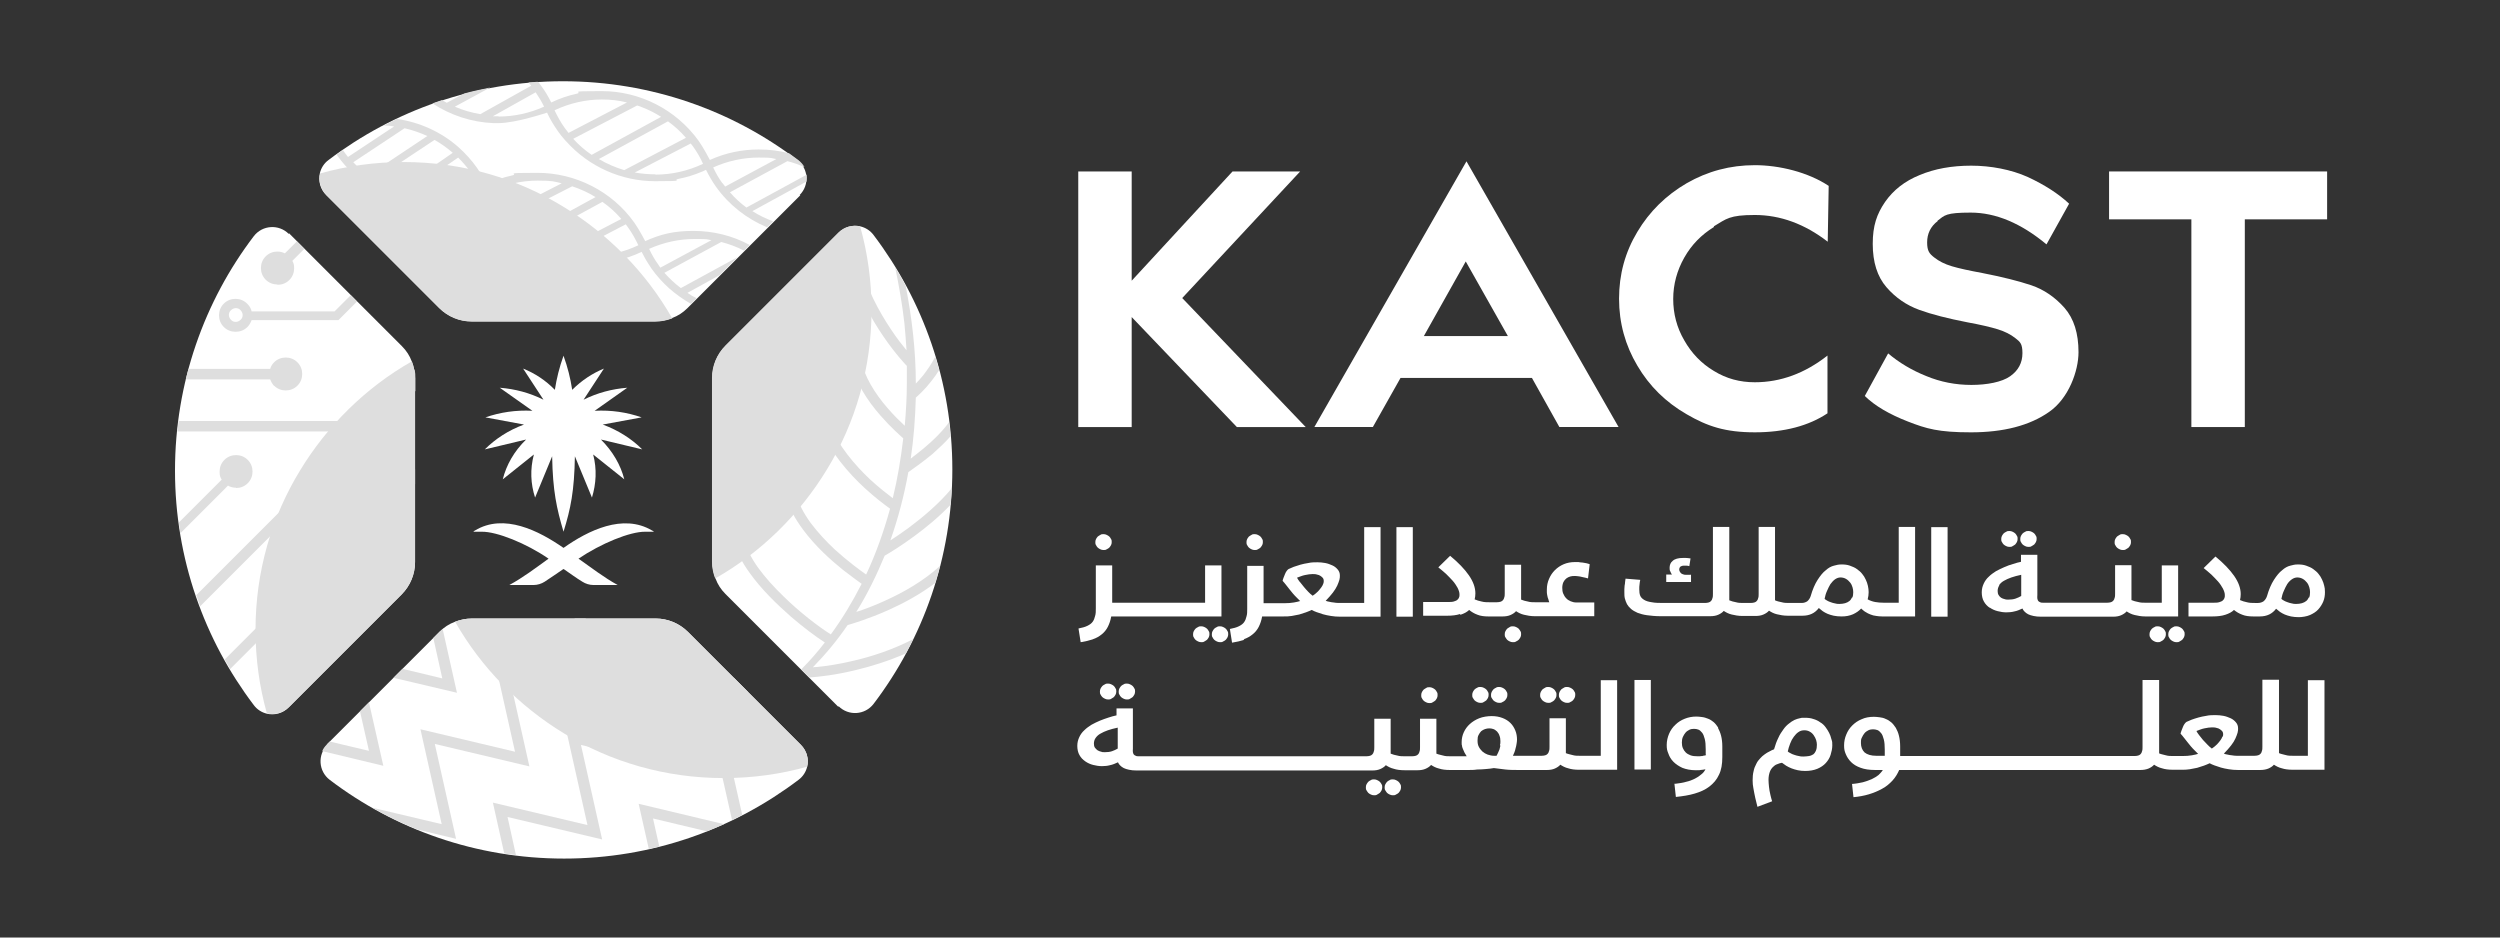 <svg width="400" height="150" viewBox="0 0 400 150" fill="none" xmlns="http://www.w3.org/2000/svg">
    <rect x="0" y="0" width="400" height="150" fill="#333333" stroke="none"/>
    <g clip-path="url(#clip0_4319_1299)">
        <path
            d="M181.07 44.914L197.205 27.432H208.026L189.157 47.687L208.911 68.327H197.898L181.07 50.729V68.327H172.521V27.432H181.07V44.914Z"
            fill="white" />
        <path
            d="M219.656 68.325H210.298L234.635 25.812L258.972 68.325H249.5L245.109 60.47H224.084L219.656 68.325ZM227.858 53.769H241.259L234.52 41.832L227.819 53.769H227.858Z"
            fill="white" />
        <path
            d="M274.222 36.325C272.219 37.557 270.64 39.174 269.485 41.215C268.33 43.256 267.714 45.49 267.714 47.839C267.714 50.188 268.291 52.421 269.485 54.462C270.64 56.503 272.219 58.159 274.222 59.352C276.224 60.585 278.38 61.162 280.768 61.162C284.888 61.162 288.777 59.738 292.397 56.888V66.13C289.393 68.132 285.504 69.172 280.768 69.172C276.031 69.172 273.182 68.21 269.87 66.284C266.52 64.359 263.901 61.779 261.976 58.505C260.051 55.271 259.049 51.69 259.049 47.8C259.049 43.911 260.012 40.368 261.976 37.095C263.901 33.86 266.558 31.242 269.87 29.316C273.22 27.391 276.84 26.428 280.768 26.428C284.696 26.428 289.278 27.545 292.59 29.74L292.436 38.674C288.739 35.824 284.85 34.399 280.768 34.399C276.686 34.399 276.224 35.016 274.222 36.209V36.325Z"
            fill="white" />
        <path
            d="M310.035 35.364C308.879 36.249 308.341 37.405 308.341 38.791C308.341 40.177 308.724 40.601 309.457 41.178C310.227 41.794 311.151 42.257 312.307 42.603C313.463 42.95 315.08 43.296 317.157 43.681C320.316 44.297 322.935 44.952 325.015 45.645C327.055 46.339 328.827 47.571 330.329 49.265C331.831 50.998 332.561 53.347 332.561 56.35C332.561 59.354 330.984 63.744 327.865 65.901C324.743 68.096 320.548 69.174 315.349 69.174C310.149 69.174 308.224 68.596 305.259 67.441C302.294 66.286 299.984 64.938 298.367 63.359L302.103 56.543C303.834 58.007 305.877 59.239 308.186 60.163C310.496 61.126 312.922 61.588 315.426 61.588C317.93 61.588 320.316 61.126 321.624 60.201C322.935 59.277 323.59 58.045 323.59 56.505C323.59 54.964 323.204 54.695 322.474 54.117C321.702 53.501 320.777 53.039 319.661 52.692C318.545 52.346 316.928 51.961 314.811 51.575C311.652 50.959 309.071 50.305 307.07 49.573C305.067 48.842 303.296 47.648 301.834 45.953C300.369 44.259 299.638 41.949 299.638 39.022C299.638 36.095 300.292 34.247 301.602 32.322C302.91 30.435 304.758 28.971 307.147 28.009C309.534 27.007 312.267 26.507 315.386 26.507C318.505 26.507 321.779 27.123 324.437 28.317C327.093 29.549 329.327 30.974 331.059 32.591L327.439 39.099C323.358 35.71 319.315 34.016 315.311 34.016C311.305 34.016 311.151 34.44 309.995 35.325L310.035 35.364Z"
            fill="white" />
        <path d="M359.17 68.327H350.62V35.095H337.451V27.432H372.339V35.095H359.17V68.327Z"
            fill="white" />
        <path
            d="M174.831 102.289C175.409 102.096 175.871 101.827 176.295 101.48C176.68 101.172 177.026 100.749 177.257 100.286C177.489 99.824 177.681 99.285 177.797 98.63H195.433V90.467H192.815V96.436H177.951V90.467H175.332V97.321C175.332 97.784 175.332 98.207 175.217 98.553C175.14 98.9 175.024 99.208 174.831 99.478C174.639 99.747 174.369 99.94 173.984 100.132C173.599 100.325 173.137 100.44 172.56 100.556L172.906 102.751C173.638 102.635 174.292 102.481 174.87 102.289H174.831Z"
            fill="white" />
        <path
            d="M175.641 87.619C175.756 87.735 175.91 87.812 176.064 87.889C176.218 87.966 176.372 88.004 176.565 88.004C176.757 88.004 176.911 88.004 177.065 87.889C177.219 87.812 177.373 87.735 177.489 87.619C177.604 87.504 177.681 87.35 177.758 87.234C177.835 87.119 177.874 86.926 177.874 86.734C177.874 86.541 177.874 86.387 177.758 86.233C177.681 86.079 177.604 85.964 177.489 85.848C177.373 85.732 177.219 85.656 177.065 85.579C176.911 85.501 176.757 85.463 176.565 85.463C176.372 85.463 176.218 85.463 176.064 85.579C175.91 85.694 175.756 85.732 175.641 85.848C175.525 85.964 175.448 86.118 175.371 86.233C175.294 86.387 175.255 86.541 175.255 86.734C175.255 86.926 175.255 87.08 175.371 87.234C175.448 87.388 175.525 87.504 175.641 87.619Z"
            fill="white" />
        <path
            d="M192.701 100.324C192.546 100.247 192.392 100.209 192.2 100.209C192.007 100.209 191.853 100.209 191.699 100.324C191.545 100.401 191.391 100.479 191.276 100.594C191.16 100.709 191.083 100.863 191.006 100.979C190.929 101.133 190.891 101.287 190.891 101.48C190.891 101.672 190.891 101.826 191.006 101.98C191.083 102.134 191.16 102.25 191.276 102.365C191.391 102.481 191.545 102.558 191.699 102.635C191.853 102.712 192.007 102.75 192.2 102.75C192.392 102.75 192.546 102.75 192.701 102.635C192.855 102.519 193.008 102.481 193.124 102.365C193.24 102.25 193.317 102.096 193.394 101.98C193.471 101.826 193.509 101.672 193.509 101.48C193.509 101.287 193.509 101.133 193.394 100.979C193.317 100.825 193.24 100.709 193.124 100.594C193.008 100.479 192.855 100.401 192.701 100.324Z"
            fill="white" />
        <path
            d="M194.703 100.324C194.549 100.401 194.395 100.479 194.279 100.594C194.164 100.709 194.087 100.863 194.01 100.979C193.933 101.133 193.894 101.287 193.894 101.48C193.894 101.672 193.894 101.826 194.01 101.98C194.087 102.134 194.164 102.25 194.279 102.365C194.395 102.481 194.549 102.558 194.703 102.635C194.857 102.712 195.011 102.75 195.203 102.75C195.396 102.75 195.55 102.75 195.704 102.635C195.858 102.558 196.012 102.481 196.128 102.365C196.243 102.25 196.32 102.096 196.397 101.98C196.474 101.826 196.513 101.672 196.513 101.48C196.513 101.287 196.513 101.133 196.397 100.979C196.32 100.825 196.243 100.709 196.128 100.594C196.012 100.479 195.858 100.401 195.704 100.324C195.55 100.247 195.396 100.209 195.203 100.209C195.011 100.209 194.857 100.209 194.703 100.324Z"
            fill="white" />
        <path
            d="M198.977 102.288C199.554 102.095 200.016 101.826 200.44 101.479C200.825 101.171 201.172 100.748 201.403 100.286C201.634 99.823 201.826 99.284 201.942 98.63H205.369C205.831 98.63 206.255 98.63 206.678 98.553C207.102 98.476 207.487 98.399 207.872 98.322C208.257 98.206 208.604 98.091 208.95 97.975C209.297 97.859 209.605 97.706 209.874 97.59C210.067 97.706 210.337 97.821 210.645 97.937C210.953 98.052 211.299 98.168 211.684 98.283C212.07 98.399 212.493 98.476 212.955 98.553C213.417 98.63 213.879 98.668 214.38 98.668H220.888V84.343H218.269V96.473H214.919C214.65 96.473 214.419 96.473 214.149 96.473C213.879 96.473 213.61 96.435 213.379 96.396C213.148 96.396 212.917 96.319 212.686 96.281C212.454 96.242 212.3 96.204 212.108 96.127C212.57 95.665 212.955 95.203 213.263 94.817C213.571 94.394 213.802 94.047 213.956 93.701C214.11 93.354 214.226 93.046 214.303 92.776C214.38 92.507 214.38 92.276 214.38 92.083C214.38 91.698 214.264 91.39 214.033 91.121C213.802 90.851 213.533 90.62 213.186 90.466C212.84 90.312 212.455 90.158 212.031 90.081C211.607 90.004 211.184 89.965 210.799 89.965C210.414 89.965 209.797 89.965 209.335 90.081C208.873 90.158 208.45 90.235 208.065 90.35C207.68 90.466 207.333 90.582 206.986 90.697C206.678 90.813 206.409 90.967 206.178 91.044C206.062 91.121 205.985 91.198 205.87 91.352C205.754 91.506 205.677 91.66 205.6 91.852C205.523 92.045 205.446 92.237 205.369 92.43C205.292 92.623 205.254 92.776 205.215 92.93C205.254 93.007 205.369 93.085 205.485 93.239C205.6 93.393 205.754 93.585 205.947 93.816C206.062 93.97 206.216 94.163 206.37 94.355C206.524 94.548 206.717 94.779 206.871 94.972C207.064 95.203 207.256 95.395 207.448 95.588C207.641 95.78 207.834 95.973 208.026 96.165C207.795 96.242 207.448 96.319 207.025 96.396C206.601 96.473 206.101 96.512 205.562 96.512H202.173V90.543H199.554V97.398C199.554 97.859 199.554 98.283 199.439 98.63C199.362 98.976 199.246 99.284 199.054 99.554C198.861 99.824 198.592 100.016 198.207 100.209C197.822 100.401 197.359 100.517 196.782 100.632L197.128 102.827C197.86 102.712 198.515 102.558 199.092 102.365L198.977 102.288ZM207.949 93.085C207.757 92.815 207.603 92.623 207.525 92.43C207.718 92.353 207.911 92.276 208.142 92.199C208.373 92.122 208.565 92.045 208.796 92.007C209.027 91.968 209.22 91.93 209.451 91.891C209.644 91.891 209.836 91.852 209.99 91.852C210.26 91.852 210.491 91.852 210.722 91.93C210.953 91.968 211.145 92.045 211.299 92.16C211.453 92.276 211.569 92.353 211.684 92.507C211.761 92.623 211.8 92.776 211.8 92.93C211.8 93.085 211.8 93.2 211.723 93.393C211.646 93.585 211.569 93.778 211.415 93.97C211.261 94.163 211.107 94.394 210.876 94.625C210.645 94.856 210.375 95.087 210.029 95.318C209.797 95.164 209.567 94.933 209.335 94.702C209.104 94.433 208.835 94.201 208.642 93.932C208.411 93.662 208.219 93.393 208.026 93.162L207.949 93.085Z"
            fill="white" />
        <path
            d="M199.824 87.619C199.94 87.735 200.094 87.812 200.248 87.889C200.402 87.966 200.556 88.004 200.749 88.004C200.941 88.004 201.095 88.004 201.249 87.889C201.403 87.812 201.557 87.735 201.673 87.619C201.788 87.504 201.865 87.35 201.942 87.234C202.019 87.119 202.058 86.926 202.058 86.734C202.058 86.541 202.058 86.387 201.942 86.233C201.865 86.079 201.788 85.964 201.673 85.848C201.557 85.732 201.403 85.656 201.249 85.579C201.095 85.501 200.941 85.463 200.749 85.463C200.556 85.463 200.402 85.463 200.248 85.579C200.094 85.694 199.94 85.732 199.824 85.848C199.709 85.964 199.632 86.118 199.555 86.233C199.478 86.387 199.439 86.541 199.439 86.734C199.439 86.926 199.439 87.08 199.555 87.234C199.632 87.388 199.709 87.504 199.824 87.619Z"
            fill="white" />
        <path d="M226.048 84.343H223.429V98.668H226.048V84.343Z" fill="white" />
        <path
            d="M233.673 98.362C234.25 98.17 234.713 97.939 235.059 97.592C235.444 97.9 235.868 98.17 236.407 98.362C236.869 98.555 237.485 98.632 238.14 98.632C238.217 98.632 238.255 98.632 238.332 98.632H240.412C240.912 98.632 241.336 98.555 241.682 98.401C242.029 98.247 242.337 98.054 242.568 97.785C242.915 98.016 243.338 98.247 243.839 98.362C244.34 98.478 244.879 98.593 245.572 98.593H255.083V96.398H252.234C251.887 96.398 251.579 96.321 251.31 96.206C251.04 96.09 250.77 95.936 250.578 95.705C250.385 95.513 250.231 95.243 250.116 94.974C250 94.704 249.962 94.396 249.962 94.049C249.962 93.703 250.039 93.356 250.154 93.125C250.27 92.894 250.424 92.701 250.616 92.548C250.809 92.394 251.002 92.317 251.233 92.24C251.464 92.162 251.695 92.162 251.887 92.162C252.08 92.162 252.272 92.162 252.503 92.201C252.696 92.201 252.927 92.278 253.119 92.317C253.312 92.355 253.505 92.394 253.659 92.432C253.813 92.471 253.967 92.509 254.082 92.548L254.352 90.275C254.236 90.237 254.044 90.16 253.851 90.122C253.659 90.083 253.427 90.045 253.196 90.006C252.966 90.006 252.734 89.968 252.542 89.929C252.311 89.929 252.157 89.929 252.003 89.929C251.348 89.929 250.732 90.045 250.193 90.275C249.654 90.507 249.192 90.815 248.768 91.238C248.383 91.623 248.075 92.085 247.844 92.625C247.613 93.164 247.497 93.703 247.497 94.319C247.497 94.935 247.497 94.627 247.497 94.781C247.497 94.935 247.536 95.128 247.574 95.32C247.613 95.513 247.651 95.705 247.728 95.859C247.767 96.052 247.844 96.206 247.882 96.36H245.649C245.225 96.36 244.84 96.36 244.455 96.244C244.07 96.167 243.724 96.09 243.377 95.936C243.377 95.821 243.377 95.705 243.377 95.59C243.377 95.474 243.377 95.359 243.377 95.243V90.353H240.758V94.897C240.758 95.166 240.758 95.397 240.681 95.59C240.643 95.782 240.566 95.936 240.45 96.052C240.335 96.167 240.219 96.244 240.065 96.283C239.911 96.321 239.719 96.36 239.488 96.36H238.332C237.909 96.36 237.485 96.36 237.062 96.244C236.676 96.167 236.292 96.052 235.945 95.898C236.022 95.59 236.06 95.282 236.06 94.935C236.06 94.011 235.714 93.048 235.021 92.047C234.327 91.046 233.326 90.006 232.017 88.928L230.13 90.776C230.554 91.084 230.939 91.469 231.363 91.816C231.747 92.201 232.133 92.586 232.441 92.933C232.749 93.279 233.018 93.703 233.211 94.049C233.403 94.434 233.519 94.781 233.519 95.089C233.519 95.397 233.519 95.436 233.442 95.59C233.403 95.744 233.288 95.859 233.172 95.975C233.057 96.09 232.826 96.167 232.595 96.244C232.325 96.321 232.017 96.321 231.593 96.321H227.704V98.516H231.517C232.325 98.516 233.018 98.439 233.596 98.247L233.673 98.362Z"
            fill="white" />
        <path
            d="M242.068 102.75C242.26 102.75 242.414 102.75 242.568 102.635C242.722 102.558 242.876 102.481 242.992 102.365C243.107 102.25 243.184 102.096 243.261 101.98C243.338 101.865 243.377 101.672 243.377 101.48C243.377 101.287 243.377 101.133 243.261 100.979C243.146 100.825 243.107 100.709 242.992 100.594C242.876 100.479 242.722 100.401 242.568 100.324C242.414 100.247 242.26 100.209 242.068 100.209C241.875 100.209 241.721 100.209 241.567 100.324C241.413 100.44 241.259 100.479 241.143 100.594C241.028 100.709 240.951 100.863 240.874 100.979C240.797 101.095 240.758 101.287 240.758 101.48C240.758 101.672 240.758 101.826 240.874 101.98C240.989 102.134 241.028 102.25 241.143 102.365C241.259 102.481 241.413 102.558 241.567 102.635C241.721 102.712 241.875 102.75 242.068 102.75Z"
            fill="white" />
        <path
            d="M270.486 91.968H269.793C269.6 91.968 269.446 91.968 269.292 91.891C269.138 91.852 269.023 91.775 268.946 91.698C268.869 91.621 268.792 91.506 268.753 91.429C268.715 91.352 268.676 91.236 268.676 91.121C268.676 90.928 268.753 90.774 268.869 90.659C268.984 90.582 269.177 90.505 269.408 90.505C269.639 90.505 269.677 90.505 269.831 90.505C269.985 90.505 270.14 90.543 270.294 90.582L270.486 89.349C270.178 89.311 269.947 89.272 269.754 89.272C269.562 89.272 269.408 89.272 269.254 89.272C268.869 89.272 268.561 89.311 268.291 89.388C268.021 89.465 267.791 89.581 267.636 89.735C267.444 89.889 267.328 90.043 267.251 90.235C267.174 90.428 267.136 90.62 267.136 90.851C267.136 91.082 267.136 91.236 267.251 91.429C267.328 91.621 267.405 91.814 267.521 91.93H266.597V93.123H270.563V91.93L270.486 91.968Z"
            fill="white" />
        <path
            d="M297.904 97.475C298.097 97.629 298.289 97.822 298.52 97.938C298.751 98.091 298.983 98.207 299.29 98.322C299.56 98.438 299.868 98.515 300.215 98.554C300.484 98.592 300.792 98.631 301.139 98.631H306.415V84.306H303.796V96.436H301.409C300.908 96.436 300.446 96.397 300.022 96.32C299.599 96.243 299.175 96.089 298.828 95.897C298.867 95.704 298.906 95.511 298.944 95.319C298.944 95.126 298.983 94.934 298.983 94.741C298.983 94.433 298.944 94.087 298.867 93.74C298.79 93.393 298.674 93.047 298.52 92.739C298.366 92.392 298.174 92.084 297.943 91.815C297.712 91.507 297.404 91.275 297.096 91.045C296.787 90.813 296.403 90.659 295.979 90.505C295.555 90.351 295.132 90.313 294.631 90.313C294.131 90.313 293.899 90.39 293.437 90.505C292.975 90.621 292.552 90.852 292.128 91.237C291.666 91.584 291.242 92.123 290.819 92.777C290.395 93.432 290.01 94.318 289.702 95.396C289.587 95.742 289.394 96.012 289.163 96.205C288.932 96.359 288.624 96.474 288.277 96.474H286.275C285.851 96.474 285.466 96.474 285.081 96.359C284.696 96.281 284.349 96.205 284.003 96.051C284.003 95.935 284.003 95.819 284.003 95.704C284.003 95.588 284.003 95.473 284.003 95.358V84.306H281.384V95.011C281.384 95.28 281.384 95.511 281.307 95.704C281.269 95.897 281.192 96.051 281.076 96.166C280.961 96.281 280.845 96.359 280.691 96.397C280.537 96.436 280.345 96.474 280.114 96.474H278.958C278.535 96.474 278.15 96.474 277.765 96.359C277.38 96.281 277.033 96.205 276.686 96.051C276.686 95.935 276.686 95.819 276.686 95.704C276.686 95.588 276.686 95.473 276.686 95.358V84.306H274.068V95.011C274.068 95.28 274.068 95.511 273.991 95.704C273.952 95.897 273.875 96.051 273.76 96.166C273.644 96.281 273.529 96.359 273.375 96.397C273.221 96.436 273.028 96.474 272.797 96.474H266.366C265.519 96.474 264.826 96.474 264.287 96.359C263.748 96.281 263.363 96.166 263.054 95.974C262.747 95.781 262.554 95.588 262.438 95.319C262.323 95.049 262.284 94.703 262.284 94.318C262.284 93.933 262.284 93.817 262.323 93.548C262.323 93.278 262.4 93.047 262.438 92.777L260.089 92.585C260.089 92.739 260.012 92.931 260.012 93.124C260.012 93.316 259.974 93.509 259.935 93.702C259.935 93.894 259.897 94.087 259.897 94.279C259.897 94.472 259.897 94.626 259.897 94.741C259.897 95.088 259.897 95.434 259.974 95.742C260.051 96.051 260.166 96.359 260.321 96.667C260.474 96.936 260.705 97.206 260.975 97.437C261.245 97.668 261.591 97.861 262.015 98.053C262.438 98.207 262.939 98.361 263.555 98.438C264.133 98.515 264.864 98.592 265.635 98.592H273.644C274.145 98.592 274.568 98.515 274.915 98.361C275.262 98.207 275.57 98.014 275.801 97.745C276.147 97.976 276.571 98.207 277.071 98.322C277.572 98.438 278.111 98.554 278.804 98.554H280.884C281.384 98.554 281.808 98.477 282.154 98.322C282.501 98.168 282.809 97.976 283.04 97.706C283.387 97.938 283.81 98.168 284.311 98.284C284.812 98.4 285.351 98.515 286.044 98.515H288.393C289.548 98.515 290.395 98.091 291.011 97.283C291.204 97.437 291.396 97.591 291.628 97.783C291.858 97.938 292.128 98.091 292.398 98.207C292.667 98.322 293.052 98.438 293.399 98.515C293.784 98.592 294.208 98.631 294.67 98.631C295.363 98.631 295.94 98.515 296.48 98.284C296.98 98.053 297.442 97.745 297.789 97.36L297.904 97.475ZM296.325 95.588C296.21 95.819 296.094 96.012 295.902 96.166C295.709 96.32 295.478 96.436 295.209 96.513C294.939 96.59 294.631 96.628 294.323 96.628C294.015 96.628 293.861 96.628 293.63 96.551C293.399 96.513 293.129 96.436 292.937 96.359C292.706 96.281 292.513 96.205 292.321 96.089C292.128 95.974 292.013 95.896 291.935 95.819C292.013 95.396 292.128 94.972 292.321 94.549C292.513 94.125 292.667 93.778 292.86 93.471C293.091 93.162 293.322 92.893 293.591 92.7C293.861 92.508 294.169 92.392 294.477 92.392C294.785 92.392 295.093 92.469 295.363 92.623C295.632 92.777 295.825 92.97 296.017 93.201C296.21 93.432 296.325 93.702 296.403 93.971C296.48 94.241 296.518 94.472 296.518 94.741C296.518 95.088 296.48 95.396 296.364 95.627L296.325 95.588Z"
            fill="white" />
        <path d="M311.614 84.343H308.996V98.668H311.614V84.343Z" fill="white" />
        <path
            d="M318.35 97.207C318.736 97.476 319.16 97.669 319.623 97.784C320.084 97.9 320.547 97.977 321.008 97.977C321.469 97.977 321.893 97.938 322.319 97.823C322.742 97.746 323.166 97.553 323.589 97.361C323.667 97.553 323.781 97.707 323.936 97.861C324.09 98.015 324.282 98.17 324.514 98.285C324.743 98.4 325.014 98.478 325.361 98.555C325.707 98.632 326.091 98.67 326.554 98.67H338.106C338.607 98.67 339.03 98.593 339.377 98.439C339.723 98.285 340.032 98.092 340.264 97.823C340.61 98.054 341.033 98.285 341.534 98.4C342.035 98.516 342.573 98.632 343.266 98.632H348.502V90.468H345.884V96.437H343.305C342.882 96.437 342.496 96.437 342.11 96.321C341.726 96.244 341.38 96.167 341.033 96.013C341.033 95.897 341.033 95.782 341.033 95.666C341.033 95.551 341.033 95.435 341.033 95.32V90.429H338.415V94.973C338.415 95.243 338.415 95.474 338.338 95.666C338.298 95.859 338.221 96.013 338.106 96.129C337.991 96.244 337.874 96.321 337.72 96.36C337.568 96.398 337.374 96.437 337.142 96.437H326.938C326.746 96.437 326.554 96.437 326.437 96.36C326.322 96.321 326.208 96.244 326.13 96.167C326.053 96.09 326.013 95.936 325.976 95.782C325.936 95.628 325.976 95.435 325.976 95.204V88.773H323.358V89.89C322.971 89.967 322.548 90.083 322.087 90.237C321.624 90.352 321.163 90.545 320.699 90.737C320.239 90.93 319.775 91.161 319.352 91.392C318.928 91.662 318.544 91.931 318.198 92.278C317.852 92.586 317.58 92.971 317.389 93.394C317.197 93.818 317.08 94.242 317.08 94.781C317.08 95.32 317.197 95.859 317.426 96.244C317.658 96.668 317.966 96.976 318.35 97.245V97.207ZM319.852 93.626C320.047 93.356 320.276 93.125 320.622 92.932C320.971 92.74 321.355 92.547 321.818 92.393C322.279 92.239 322.817 92.085 323.395 91.97V95.358C323.126 95.512 322.817 95.666 322.471 95.782C322.124 95.897 321.741 95.936 321.355 95.936C320.971 95.936 320.931 95.936 320.739 95.859C320.547 95.821 320.353 95.744 320.161 95.628C320.007 95.512 319.852 95.358 319.775 95.204C319.661 95.012 319.623 94.819 319.623 94.55C319.623 94.28 319.698 93.934 319.892 93.664L319.852 93.626Z"
            fill="white" />
        <path
            d="M320.585 87.118C320.699 87.233 320.854 87.31 321.008 87.387C321.163 87.464 321.317 87.503 321.509 87.503C321.701 87.503 321.855 87.503 322.01 87.387C322.164 87.272 322.316 87.233 322.433 87.118C322.548 87.002 322.625 86.848 322.702 86.733C322.78 86.579 322.817 86.425 322.817 86.232C322.817 86.04 322.817 85.885 322.702 85.731C322.625 85.578 322.548 85.462 322.433 85.346C322.316 85.231 322.164 85.154 322.01 85.077C321.855 85 321.701 84.961 321.509 84.961C321.317 84.961 321.163 84.961 321.008 85.077C320.854 85.154 320.699 85.231 320.585 85.346C320.47 85.462 320.393 85.616 320.316 85.731C320.239 85.885 320.199 86.04 320.199 86.232C320.199 86.425 320.199 86.579 320.316 86.733C320.393 86.887 320.47 87.002 320.585 87.118Z"
            fill="white" />
        <path
            d="M323.627 87.118C323.741 87.233 323.896 87.31 324.05 87.387C324.205 87.464 324.359 87.503 324.551 87.503C324.743 87.503 324.897 87.503 325.052 87.387C325.206 87.272 325.361 87.233 325.475 87.118C325.59 87.002 325.667 86.848 325.744 86.733C325.822 86.579 325.862 86.425 325.862 86.232C325.862 86.04 325.862 85.885 325.744 85.731C325.667 85.578 325.59 85.462 325.475 85.346C325.361 85.231 325.206 85.154 325.052 85.077C324.897 85 324.743 84.961 324.551 84.961C324.359 84.961 324.205 84.961 324.05 85.077C323.896 85.154 323.741 85.231 323.627 85.346C323.512 85.462 323.435 85.616 323.358 85.731C323.281 85.885 323.243 86.04 323.243 86.232C323.243 86.425 323.243 86.579 323.358 86.733C323.435 86.887 323.512 87.002 323.627 87.118Z"
            fill="white" />
        <path
            d="M338.722 87.619C338.839 87.735 338.993 87.812 339.145 87.889C339.3 87.966 339.454 88.004 339.646 88.004C339.84 88.004 339.992 88.004 340.147 87.889C340.301 87.774 340.455 87.735 340.57 87.619C340.687 87.504 340.764 87.35 340.842 87.234C340.916 87.08 340.956 86.926 340.956 86.734C340.956 86.541 340.956 86.387 340.842 86.233C340.764 86.079 340.687 85.964 340.57 85.848C340.455 85.732 340.301 85.656 340.147 85.579C339.992 85.501 339.84 85.463 339.646 85.463C339.454 85.463 339.3 85.463 339.145 85.579C338.993 85.694 338.839 85.732 338.722 85.848C338.607 85.964 338.53 86.118 338.452 86.233C338.375 86.387 338.338 86.541 338.338 86.734C338.338 86.926 338.338 87.08 338.452 87.234C338.53 87.388 338.607 87.504 338.722 87.619Z"
            fill="white" />
        <path
            d="M347.732 100.324C347.578 100.401 347.426 100.479 347.309 100.594C347.194 100.709 347.117 100.863 347.04 100.979C346.963 101.133 346.925 101.287 346.925 101.48C346.925 101.672 346.925 101.826 347.04 101.98C347.117 102.134 347.194 102.25 347.309 102.365C347.426 102.481 347.578 102.558 347.732 102.635C347.887 102.712 348.041 102.75 348.233 102.75C348.425 102.75 348.58 102.75 348.734 102.635C348.888 102.519 349.043 102.481 349.157 102.365C349.272 102.25 349.349 102.096 349.427 101.98C349.504 101.826 349.544 101.672 349.544 101.48C349.544 101.287 349.544 101.133 349.427 100.979C349.349 100.825 349.272 100.709 349.157 100.594C349.043 100.479 348.888 100.401 348.734 100.324C348.58 100.247 348.425 100.209 348.233 100.209C348.041 100.209 347.887 100.209 347.732 100.324Z"
            fill="white" />
        <path
            d="M345.732 100.324C345.578 100.247 345.423 100.209 345.231 100.209C345.037 100.209 344.883 100.209 344.731 100.324C344.576 100.401 344.422 100.479 344.307 100.594C344.19 100.709 344.113 100.863 344.035 100.979C343.961 101.133 343.921 101.287 343.921 101.48C343.921 101.672 343.921 101.826 344.035 101.98C344.113 102.134 344.19 102.25 344.307 102.365C344.422 102.481 344.576 102.558 344.731 102.635C344.883 102.712 345.037 102.75 345.231 102.75C345.423 102.75 345.578 102.75 345.732 102.635C345.884 102.558 346.038 102.481 346.156 102.365C346.27 102.25 346.347 102.096 346.425 101.98C346.502 101.826 346.539 101.672 346.539 101.48C346.539 101.287 346.539 101.133 346.425 100.979C346.347 100.825 346.27 100.709 346.156 100.594C346.038 100.479 345.884 100.401 345.732 100.324Z"
            fill="white" />
        <path
            d="M371.878 93.741C371.801 93.394 371.683 93.048 371.531 92.74C371.377 92.393 371.185 92.085 370.953 91.816C370.722 91.508 370.413 91.276 370.106 91.046C369.798 90.814 369.411 90.66 368.988 90.506C368.564 90.352 368.141 90.314 367.64 90.314C367.142 90.314 366.91 90.391 366.447 90.506C365.986 90.622 365.562 90.853 365.139 91.238C364.675 91.585 364.252 92.124 363.828 92.778C363.405 93.433 363.021 94.319 362.712 95.397C362.598 95.743 362.403 96.013 362.174 96.205C361.942 96.36 361.634 96.475 361.287 96.475H360.787C360.363 96.475 359.94 96.475 359.516 96.36C359.13 96.283 358.746 96.167 358.4 96.013C358.477 95.705 358.514 95.397 358.514 95.05C358.514 94.126 358.168 93.163 357.476 92.162C356.783 91.161 355.782 90.121 354.471 89.043L352.585 90.891C353.009 91.199 353.392 91.585 353.816 91.931C354.202 92.316 354.588 92.701 354.895 93.048C355.204 93.394 355.473 93.818 355.664 94.165C355.859 94.55 355.973 94.896 355.973 95.204C355.973 95.512 355.973 95.551 355.896 95.705C355.859 95.859 355.742 95.975 355.627 96.09C355.51 96.205 355.281 96.283 355.049 96.36C354.78 96.437 354.471 96.437 354.048 96.437H350.159V98.631H353.97C354.78 98.631 355.473 98.555 356.051 98.362C356.629 98.17 357.089 97.938 357.436 97.592C357.822 97.9 358.245 98.17 358.784 98.362C359.247 98.555 359.862 98.631 360.517 98.631C360.595 98.631 360.632 98.631 360.709 98.631H361.556C362.712 98.631 363.559 98.208 364.175 97.399C364.369 97.553 364.561 97.707 364.793 97.9C365.022 98.054 365.293 98.208 365.562 98.323C365.831 98.439 366.218 98.555 366.564 98.631C366.947 98.709 367.371 98.747 367.834 98.747C368.295 98.747 369.105 98.631 369.606 98.4C370.106 98.17 370.567 97.9 370.914 97.515C371.26 97.13 371.531 96.706 371.723 96.244C371.915 95.782 371.992 95.281 371.992 94.742C371.992 94.203 371.955 94.088 371.878 93.741ZM369.411 95.589C369.297 95.82 369.182 96.013 368.988 96.167C368.796 96.321 368.564 96.437 368.295 96.514C368.026 96.591 367.717 96.629 367.411 96.629C367.102 96.629 366.947 96.629 366.716 96.552C366.487 96.514 366.218 96.437 366.023 96.36C365.794 96.283 365.6 96.205 365.408 96.09C365.216 95.975 365.099 95.897 365.022 95.82C365.099 95.397 365.216 94.973 365.408 94.55C365.6 94.126 365.754 93.779 365.946 93.472C366.14 93.163 366.409 92.894 366.678 92.701C366.947 92.509 367.256 92.393 367.565 92.393C367.872 92.393 368.181 92.47 368.45 92.624C368.719 92.778 368.913 92.971 369.105 93.202C369.297 93.433 369.411 93.702 369.489 93.972C369.566 94.242 369.606 94.473 369.606 94.742C369.606 95.089 369.566 95.397 369.451 95.628L369.411 95.589Z"
            fill="white" />
        <path
            d="M177.797 109.49C177.643 109.413 177.489 109.375 177.296 109.375C177.104 109.375 176.95 109.375 176.796 109.49C176.642 109.567 176.488 109.644 176.372 109.759C176.257 109.875 176.18 110.029 176.103 110.145C176.026 110.299 175.987 110.453 175.987 110.645C175.987 110.838 175.987 110.992 176.103 111.146C176.18 111.3 176.257 111.415 176.372 111.531C176.488 111.646 176.642 111.724 176.796 111.801C176.95 111.878 177.104 111.916 177.296 111.916C177.489 111.916 177.643 111.916 177.797 111.801C177.951 111.685 178.105 111.646 178.221 111.531C178.336 111.415 178.413 111.261 178.49 111.146C178.567 110.992 178.606 110.838 178.606 110.645C178.606 110.453 178.606 110.299 178.49 110.145C178.413 109.991 178.336 109.875 178.221 109.759C178.105 109.644 177.951 109.567 177.797 109.49Z"
            fill="white" />
        <path
            d="M180.801 109.49C180.647 109.413 180.493 109.375 180.3 109.375C180.108 109.375 179.954 109.375 179.8 109.49C179.646 109.567 179.492 109.644 179.376 109.759C179.261 109.875 179.184 110.029 179.107 110.145C179.03 110.299 178.991 110.453 178.991 110.645C178.991 110.838 178.991 110.992 179.107 111.146C179.184 111.3 179.261 111.415 179.376 111.531C179.492 111.646 179.646 111.724 179.8 111.801C179.954 111.878 180.108 111.916 180.3 111.916C180.493 111.916 180.647 111.916 180.801 111.801C180.955 111.685 181.109 111.646 181.225 111.531C181.34 111.415 181.417 111.261 181.494 111.146C181.571 110.992 181.61 110.838 181.61 110.645C181.61 110.453 181.61 110.299 181.494 110.145C181.417 109.991 181.34 109.875 181.225 109.759C181.109 109.644 180.955 109.567 180.801 109.49Z"
            fill="white" />
        <path
            d="M220.772 125.086C220.656 124.971 220.502 124.894 220.348 124.817C220.194 124.74 220.04 124.701 219.848 124.701C219.655 124.701 219.501 124.701 219.347 124.817C219.193 124.894 219.039 124.971 218.923 125.086C218.808 125.202 218.731 125.356 218.654 125.471C218.577 125.587 218.539 125.779 218.539 125.972C218.539 126.165 218.539 126.319 218.654 126.472C218.77 126.627 218.808 126.742 218.923 126.858C219.039 126.973 219.193 127.05 219.347 127.127C219.501 127.204 219.655 127.243 219.848 127.243C220.04 127.243 220.194 127.243 220.348 127.127C220.502 127.012 220.656 126.973 220.772 126.858C220.888 126.742 220.965 126.588 221.042 126.472C221.119 126.319 221.157 126.165 221.157 125.972C221.157 125.779 221.157 125.625 221.042 125.471C220.965 125.317 220.888 125.202 220.772 125.086Z"
            fill="white" />
        <path
            d="M223.776 125.086C223.661 124.971 223.507 124.894 223.353 124.817C223.199 124.74 223.045 124.701 222.852 124.701C222.66 124.701 222.506 124.701 222.352 124.817C222.198 124.894 222.043 124.971 221.928 125.086C221.813 125.202 221.736 125.356 221.659 125.471C221.581 125.587 221.543 125.779 221.543 125.972C221.543 126.165 221.543 126.319 221.659 126.472C221.774 126.627 221.813 126.742 221.928 126.858C222.043 126.973 222.198 127.05 222.352 127.127C222.506 127.204 222.66 127.243 222.852 127.243C223.045 127.243 223.199 127.243 223.353 127.127C223.507 127.05 223.661 126.973 223.776 126.858C223.892 126.742 223.969 126.588 224.046 126.472C224.123 126.319 224.162 126.165 224.162 125.972C224.162 125.779 224.162 125.625 224.046 125.471C223.969 125.317 223.892 125.202 223.776 125.086Z"
            fill="white" />
        <path
            d="M227.781 112.11C227.897 112.225 228.05 112.302 228.205 112.379C228.359 112.456 228.513 112.495 228.705 112.495C228.898 112.495 229.052 112.495 229.206 112.379C229.36 112.264 229.514 112.225 229.629 112.11C229.745 111.994 229.822 111.84 229.899 111.724C229.976 111.57 230.014 111.417 230.014 111.224C230.014 111.031 230.014 110.877 229.899 110.723C229.822 110.569 229.745 110.454 229.629 110.338C229.514 110.223 229.36 110.146 229.206 110.069C229.052 109.991 228.898 109.953 228.705 109.953C228.513 109.953 228.359 109.953 228.205 110.069C228.05 110.184 227.897 110.223 227.781 110.338C227.666 110.454 227.588 110.608 227.511 110.723C227.434 110.877 227.396 111.031 227.396 111.224C227.396 111.417 227.396 111.57 227.511 111.724C227.588 111.878 227.666 111.994 227.781 112.11Z"
            fill="white" />
        <path
            d="M237.369 110.03C237.215 109.953 237.061 109.915 236.868 109.915C236.676 109.915 236.522 109.915 236.368 110.03C236.214 110.107 236.06 110.184 235.944 110.299C235.829 110.415 235.752 110.569 235.675 110.685C235.598 110.839 235.559 110.993 235.559 111.185C235.559 111.378 235.559 111.532 235.675 111.686C235.79 111.84 235.829 111.955 235.944 112.071C236.06 112.186 236.214 112.264 236.368 112.341C236.522 112.418 236.676 112.456 236.868 112.456C237.061 112.456 237.215 112.456 237.369 112.341C237.523 112.225 237.677 112.186 237.793 112.071C237.908 111.955 237.985 111.801 238.062 111.686C238.139 111.532 238.178 111.378 238.178 111.185C238.178 110.993 238.178 110.839 238.062 110.685C237.985 110.531 237.908 110.415 237.793 110.299C237.677 110.184 237.523 110.107 237.369 110.03Z"
            fill="white" />
        <path
            d="M240.797 110.299C240.682 110.184 240.527 110.107 240.373 110.03C240.219 109.953 240.065 109.915 239.873 109.915C239.68 109.915 239.526 109.915 239.372 110.03C239.218 110.107 239.064 110.184 238.949 110.299C238.833 110.415 238.756 110.569 238.679 110.685C238.602 110.839 238.563 110.993 238.563 111.185C238.563 111.378 238.563 111.532 238.679 111.686C238.795 111.84 238.833 111.955 238.949 112.071C239.064 112.186 239.218 112.264 239.372 112.341C239.526 112.418 239.68 112.456 239.873 112.456C240.065 112.456 240.219 112.456 240.373 112.341C240.527 112.264 240.682 112.186 240.797 112.071C240.913 111.955 240.989 111.801 241.066 111.686C241.143 111.532 241.182 111.378 241.182 111.185C241.182 110.993 241.182 110.839 241.066 110.685C240.989 110.531 240.913 110.415 240.797 110.299Z"
            fill="white" />
        <path
            d="M251.232 110.03C251.078 109.953 250.924 109.915 250.732 109.915C250.539 109.915 250.385 109.915 250.231 110.03C250.077 110.145 249.923 110.184 249.808 110.299C249.692 110.415 249.615 110.569 249.538 110.685C249.461 110.839 249.422 110.993 249.422 111.185C249.422 111.378 249.422 111.532 249.538 111.686C249.615 111.84 249.692 111.955 249.808 112.071C249.923 112.186 250.077 112.264 250.231 112.341C250.385 112.418 250.539 112.456 250.732 112.456C250.924 112.456 251.078 112.456 251.232 112.341C251.386 112.264 251.54 112.186 251.656 112.071C251.771 111.955 251.848 111.801 251.925 111.686C252.002 111.532 252.041 111.378 252.041 111.185C252.041 110.993 252.041 110.839 251.925 110.685C251.848 110.531 251.771 110.415 251.656 110.299C251.54 110.184 251.386 110.107 251.232 110.03Z"
            fill="white" />
        <path
            d="M248.229 110.03C248.075 109.953 247.921 109.915 247.728 109.915C247.536 109.915 247.382 109.915 247.228 110.03C247.074 110.145 246.92 110.184 246.804 110.299C246.689 110.415 246.612 110.569 246.535 110.685C246.458 110.839 246.419 110.993 246.419 111.185C246.419 111.378 246.419 111.532 246.535 111.686C246.612 111.84 246.689 111.955 246.804 112.071C246.92 112.186 247.074 112.264 247.228 112.341C247.382 112.418 247.536 112.456 247.728 112.456C247.921 112.456 248.075 112.456 248.229 112.341C248.383 112.264 248.537 112.186 248.652 112.071C248.768 111.955 248.845 111.801 248.922 111.686C248.999 111.57 249.038 111.378 249.038 111.185C249.038 110.993 249.038 110.839 248.922 110.685C248.845 110.531 248.768 110.415 248.652 110.299C248.537 110.184 248.383 110.107 248.229 110.03Z"
            fill="white" />
        <path
            d="M256.238 120.927H252.811C252.387 120.927 252.002 120.927 251.617 120.812C251.232 120.696 250.886 120.658 250.539 120.504C250.539 120.388 250.539 120.273 250.539 120.157C250.539 120.042 250.539 119.926 250.539 119.811V114.92H247.921V119.464C247.921 119.734 247.921 119.965 247.844 120.157C247.805 120.35 247.728 120.504 247.612 120.619C247.497 120.735 247.381 120.812 247.227 120.85C247.073 120.889 246.881 120.927 246.65 120.927H242.067C242.144 120.773 242.221 120.581 242.298 120.388C242.375 120.196 242.452 119.965 242.491 119.734C242.568 119.503 242.606 119.271 242.645 119.041C242.683 118.809 242.722 118.578 242.722 118.347C242.722 117.847 242.645 117.346 242.452 116.884C242.26 116.422 242.029 116.037 241.682 115.69C241.336 115.344 240.912 115.074 240.412 114.882C239.911 114.689 239.333 114.574 238.679 114.574C238.024 114.574 237.254 114.689 236.676 114.92C236.099 115.151 235.598 115.459 235.174 115.844C234.751 116.229 234.443 116.653 234.212 117.154C233.98 117.654 233.865 118.193 233.865 118.732C233.865 119.271 233.865 119.041 233.904 119.233C233.904 119.425 233.981 119.618 234.057 119.811C234.135 120.003 234.212 120.196 234.327 120.427C234.443 120.619 234.558 120.812 234.674 121.004H232.094C231.67 121.004 231.285 121.004 230.9 120.889C230.515 120.773 230.168 120.735 229.822 120.581C229.822 120.465 229.822 120.35 229.822 120.234C229.822 120.119 229.822 120.003 229.822 119.888V114.997H227.203V119.541C227.203 119.811 227.203 120.042 227.126 120.234C227.088 120.427 227.011 120.581 226.895 120.696C226.78 120.812 226.664 120.889 226.51 120.927C226.356 120.966 226.163 121.004 225.932 121.004H224.777C224.354 121.004 223.969 121.004 223.583 120.889C223.198 120.812 222.852 120.735 222.505 120.581C222.505 120.465 222.505 120.35 222.505 120.234C222.505 120.119 222.505 120.003 222.505 119.888V114.997H219.887V119.541C219.887 119.811 219.887 120.042 219.81 120.234C219.771 120.427 219.694 120.581 219.579 120.696C219.463 120.812 219.347 120.889 219.193 120.927C219.039 120.966 218.847 121.004 218.616 121.004H182.226C182.033 121.004 181.841 121.004 181.725 120.927C181.61 120.889 181.494 120.812 181.417 120.735C181.34 120.658 181.302 120.504 181.263 120.35C181.224 120.196 181.263 120.003 181.263 119.772V113.341H178.644V114.458C178.259 114.535 177.836 114.651 177.374 114.805C176.912 114.959 176.45 115.113 175.988 115.305C175.525 115.498 175.063 115.729 174.64 115.96C174.216 116.229 173.831 116.499 173.485 116.845C173.138 117.154 172.868 117.539 172.676 117.962C172.483 118.386 172.368 118.809 172.368 119.348C172.368 119.888 172.483 120.427 172.714 120.812C172.945 121.235 173.253 121.544 173.638 121.813C174.024 122.083 174.447 122.275 174.909 122.391C175.371 122.506 175.834 122.583 176.295 122.583C176.758 122.583 177.181 122.545 177.605 122.429C178.028 122.352 178.452 122.16 178.876 121.967C178.953 122.16 179.068 122.314 179.222 122.468C179.376 122.622 179.569 122.776 179.8 122.891C180.031 123.007 180.3 123.084 180.647 123.161C180.994 123.238 181.379 123.276 181.841 123.276H219.579C220.079 123.276 220.503 123.199 220.849 123.045C221.196 122.891 221.504 122.699 221.735 122.429C222.082 122.66 222.505 122.891 223.006 123.007C223.468 123.161 224.045 123.238 224.739 123.238H226.818C227.319 123.238 227.742 123.161 228.089 123.007C228.435 122.853 228.744 122.66 228.974 122.391C229.321 122.622 229.745 122.853 230.245 122.968C230.707 123.122 231.285 123.199 231.978 123.199H233.441C233.904 123.199 234.404 123.199 234.866 123.199C235.367 123.199 235.867 123.199 236.33 123.122C236.83 123.122 237.292 123.084 237.754 123.045C238.216 123.007 238.64 122.968 239.025 122.891C239.564 122.968 240.18 123.045 240.873 123.122C241.567 123.199 242.298 123.199 243.068 123.199H247.497C247.997 123.199 248.421 123.122 248.768 122.968C249.114 122.814 249.422 122.622 249.653 122.352C250 122.583 250.423 122.814 250.924 122.93C251.386 123.084 251.964 123.161 252.657 123.161H258.741V108.836H256.123V120.966L256.238 120.927ZM178.837 119.772C178.568 119.926 178.259 120.08 177.913 120.196C177.566 120.311 177.181 120.35 176.796 120.35C176.411 120.35 176.373 120.35 176.18 120.273C175.988 120.234 175.795 120.157 175.602 120.042C175.448 119.926 175.294 119.772 175.179 119.618C175.063 119.425 175.025 119.233 175.025 118.964C175.025 118.694 175.102 118.347 175.294 118.078C175.487 117.808 175.718 117.577 176.065 117.385C176.411 117.192 176.796 116.999 177.258 116.845C177.72 116.691 178.259 116.538 178.837 116.422V119.811V119.772ZM240.065 119.31C240.026 119.541 239.949 119.734 239.911 119.926C239.834 120.119 239.757 120.311 239.68 120.465C239.603 120.619 239.526 120.773 239.449 120.927H239.064C238.717 120.927 238.37 120.85 238.024 120.735C237.716 120.619 237.446 120.465 237.177 120.234C236.946 120.003 236.753 119.772 236.599 119.464C236.445 119.156 236.407 118.848 236.407 118.463C236.407 118.078 236.445 117.847 236.561 117.616C236.676 117.385 236.83 117.154 236.984 116.999C237.177 116.845 237.369 116.73 237.6 116.653C237.831 116.576 238.062 116.538 238.293 116.538C238.525 116.538 238.717 116.576 238.948 116.653C239.179 116.73 239.333 116.884 239.526 117.038C239.68 117.231 239.834 117.423 239.911 117.693C240.026 117.962 240.065 118.27 240.065 118.578C240.065 118.886 240.065 119.002 239.988 119.233L240.065 119.31Z"
            fill="white" />
        <path d="M264.132 108.796H261.514V123.122H264.132V108.796Z" fill="white" />
        <path
            d="M274.915 116.422C274.684 116.075 274.453 115.767 274.183 115.536C273.914 115.305 273.606 115.113 273.298 114.997C272.99 114.882 272.682 114.766 272.335 114.728C272.027 114.689 271.719 114.65 271.411 114.65C270.756 114.65 270.14 114.766 269.562 114.997C268.985 115.228 268.484 115.536 268.061 115.96C267.637 116.345 267.29 116.845 267.059 117.385C266.828 117.924 266.674 118.54 266.674 119.195C266.674 119.849 266.751 120.119 266.944 120.581C267.098 121.043 267.367 121.505 267.753 121.89C268.138 122.275 268.6 122.583 269.177 122.853C269.755 123.084 270.487 123.238 271.334 123.238C272.181 123.238 271.757 123.238 272.065 123.199C272.335 123.199 272.605 123.122 272.874 123.084C272.72 123.392 272.528 123.661 272.219 123.892C271.912 124.162 271.565 124.393 271.18 124.586C270.795 124.778 270.333 124.971 269.793 125.086C269.293 125.24 268.754 125.317 268.138 125.394H267.907L268.138 127.512C269.216 127.397 270.256 127.243 271.141 126.973C272.065 126.704 272.836 126.357 273.49 125.856C274.145 125.356 274.684 124.74 275.031 123.97C275.416 123.199 275.57 122.275 275.57 121.12V119.425C275.57 118.771 275.493 118.193 275.377 117.731C275.262 117.269 275.069 116.807 274.877 116.46L274.915 116.422ZM272.99 120.812C272.913 120.812 272.836 120.889 272.72 120.889C272.605 120.889 272.489 120.927 272.374 120.966C272.258 120.966 272.104 120.966 271.988 121.004C271.873 121.004 271.719 121.004 271.603 121.004C271.18 121.004 270.795 120.966 270.487 120.85C270.179 120.735 269.909 120.581 269.716 120.388C269.524 120.196 269.37 119.965 269.254 119.695C269.139 119.425 269.1 119.118 269.1 118.809C269.1 118.501 269.139 118.193 269.254 117.924C269.37 117.654 269.524 117.423 269.678 117.231C269.832 117.038 270.063 116.884 270.294 116.768C270.525 116.653 270.756 116.615 271.026 116.615C271.295 116.615 271.488 116.653 271.719 116.73C271.95 116.807 272.142 116.999 272.335 117.231C272.528 117.462 272.643 117.808 272.759 118.232C272.874 118.655 272.913 119.233 272.913 119.888V120.735L272.99 120.812Z"
            fill="white" />
        <path
            d="M293.013 118.232C292.936 117.885 292.821 117.577 292.666 117.269C292.512 116.961 292.32 116.653 292.089 116.345C291.858 116.037 291.588 115.768 291.242 115.575C290.934 115.344 290.548 115.151 290.125 115.036C289.701 114.882 289.239 114.843 288.739 114.843C288.238 114.843 288.238 114.843 287.969 114.92C287.699 114.959 287.391 115.074 287.121 115.19C286.813 115.344 286.505 115.536 286.236 115.768C285.927 115.998 285.619 116.307 285.35 116.692C285.08 117.077 284.772 117.5 284.541 118.039C284.272 118.578 284.04 119.195 283.848 119.888C283.617 119.965 283.386 120.08 283.116 120.234C282.847 120.35 282.616 120.504 282.346 120.697C282.077 120.889 281.846 121.081 281.615 121.351C281.384 121.582 281.153 121.89 280.998 122.237C280.806 122.583 280.652 122.968 280.575 123.392C280.459 123.816 280.421 124.316 280.421 124.855C280.421 125.394 280.459 125.626 280.536 126.087C280.613 126.588 280.729 127.089 280.844 127.666C280.96 128.129 281.075 128.629 281.191 129.091L283.54 128.206C283.424 127.859 283.347 127.512 283.27 127.204C283.155 126.742 283.078 126.28 283.039 125.895C283.001 125.471 282.962 125.125 282.962 124.778C282.962 124.278 283.039 123.893 283.155 123.546C283.27 123.2 283.463 122.93 283.656 122.737C283.848 122.545 284.079 122.352 284.349 122.275C284.618 122.16 284.849 122.083 285.119 122.044C285.311 122.198 285.542 122.352 285.773 122.506C286.043 122.66 286.313 122.814 286.621 122.93C286.929 123.045 287.275 123.161 287.66 123.238C288.045 123.315 288.392 123.354 288.816 123.354C289.586 123.354 290.202 123.238 290.779 123.007C291.319 122.776 291.781 122.468 292.127 122.083C292.474 121.698 292.743 121.274 292.898 120.774C293.051 120.273 293.167 119.772 293.167 119.272C293.167 118.771 293.167 118.694 293.051 118.348L293.013 118.232ZM290.548 120.119C290.433 120.35 290.317 120.542 290.125 120.697C289.932 120.812 289.701 120.927 289.432 120.966C289.162 121.004 288.854 121.043 288.546 121.043C288.238 121.043 288.084 121.043 287.814 120.966C287.545 120.927 287.314 120.851 287.083 120.774C286.852 120.697 286.621 120.619 286.467 120.504C286.274 120.427 286.12 120.311 286.043 120.234C286.12 119.811 286.274 119.387 286.428 118.964C286.582 118.54 286.775 118.193 287.006 117.885C287.237 117.577 287.468 117.308 287.776 117.115C288.045 116.923 288.353 116.846 288.7 116.846C289.047 116.846 289.316 116.923 289.586 117.077C289.855 117.231 290.048 117.423 290.202 117.654C290.356 117.885 290.51 118.155 290.587 118.424C290.664 118.694 290.702 118.925 290.702 119.156C290.702 119.541 290.664 119.849 290.548 120.08V120.119Z"
            fill="white" />
        <path
            d="M369.337 120.926H366.911C366.487 120.926 366.101 120.926 365.718 120.81C365.331 120.695 364.985 120.656 364.639 120.502C364.639 120.387 364.639 120.271 364.639 120.156C364.639 120.04 364.639 119.925 364.639 119.809V108.757H361.981V119.463C361.981 119.732 361.981 119.963 361.903 120.156C361.866 120.348 361.789 120.502 361.674 120.618C361.557 120.733 361.443 120.81 361.288 120.849C361.134 120.887 360.942 120.926 360.71 120.926H358.63C358.361 120.926 358.129 120.926 357.86 120.926C357.591 120.926 357.322 120.887 357.09 120.849C356.859 120.849 356.629 120.772 356.398 120.733C356.166 120.695 355.974 120.656 355.82 120.579C356.283 120.117 356.667 119.655 356.976 119.27C357.282 118.885 357.514 118.5 357.668 118.153C357.823 117.807 357.937 117.499 358.015 117.229C358.092 116.96 358.092 116.728 358.092 116.536C358.092 116.151 357.977 115.843 357.746 115.573C357.514 115.304 357.245 115.073 356.898 114.919C356.552 114.765 356.166 114.611 355.743 114.534C355.319 114.457 354.895 114.418 354.472 114.418C354.048 114.418 353.47 114.418 353.01 114.534C352.546 114.611 352.123 114.688 351.739 114.803C351.353 114.919 350.967 115.034 350.66 115.15C350.351 115.265 350.082 115.419 349.851 115.496C349.736 115.573 349.659 115.65 349.544 115.804C349.427 115.958 349.35 116.112 349.273 116.305C349.195 116.498 349.121 116.69 349.043 116.883C348.966 117.075 348.926 117.229 348.889 117.383C348.926 117.46 349.043 117.537 349.158 117.691C349.273 117.845 349.427 118.038 349.619 118.269C349.736 118.423 349.89 118.615 350.045 118.808C350.197 119.001 350.391 119.231 350.543 119.424C350.738 119.655 350.929 119.848 351.121 120.04C351.315 120.233 351.507 120.425 351.699 120.618C351.467 120.695 351.121 120.772 350.698 120.849C350.237 120.926 349.773 120.964 349.195 120.964H347.733C347.31 120.964 346.923 120.964 346.54 120.849C346.154 120.733 345.807 120.695 345.461 120.541C345.461 120.425 345.461 120.31 345.461 120.194C345.461 120.079 345.461 119.963 345.461 119.848V108.796H342.805V119.501C342.805 119.771 342.805 120.002 342.728 120.194C342.688 120.387 342.611 120.541 342.496 120.656C342.382 120.772 342.265 120.849 342.11 120.887C341.958 120.926 341.764 120.964 341.532 120.964H304.026V119.424C304.026 118.77 303.949 118.192 303.834 117.73C303.719 117.229 303.525 116.805 303.333 116.459C303.102 116.112 302.872 115.804 302.601 115.573C302.332 115.342 302.025 115.15 301.716 115.034C301.408 114.88 301.1 114.803 300.754 114.765C300.445 114.726 300.099 114.688 299.829 114.688C299.098 114.688 298.443 114.803 297.865 115.073C297.288 115.304 296.787 115.65 296.364 116.074C295.94 116.498 295.632 116.96 295.401 117.537C295.17 118.076 295.054 118.654 295.054 119.27C295.054 119.886 295.131 120.194 295.324 120.656C295.516 121.118 295.786 121.542 296.171 121.927C296.556 122.312 297.057 122.62 297.711 122.851C298.328 123.082 299.098 123.198 300.022 123.198H301.254C301.1 123.467 300.831 123.737 300.561 124.007C300.253 124.238 299.906 124.469 299.483 124.661C299.059 124.854 298.597 125.008 298.058 125.162C297.519 125.277 296.941 125.393 296.325 125.431L296.556 127.549C297.403 127.472 298.25 127.318 299.021 127.087C299.791 126.856 300.522 126.548 301.138 126.202C301.794 125.855 302.332 125.393 302.795 124.892C303.256 124.392 303.602 123.814 303.871 123.198H342.456C342.957 123.198 343.381 123.121 343.767 122.967C344.113 122.813 344.422 122.62 344.654 122.351C345 122.582 345.424 122.813 345.924 122.928C346.385 123.082 346.963 123.159 347.656 123.159H349.043C349.504 123.159 349.928 123.159 350.351 123.082C350.775 123.005 351.161 122.928 351.545 122.851C351.931 122.736 352.277 122.62 352.623 122.505C352.97 122.389 353.279 122.235 353.548 122.12C353.74 122.235 354.011 122.351 354.317 122.466C354.626 122.582 354.973 122.697 355.359 122.813C355.743 122.928 356.166 123.005 356.629 123.082C357.09 123.159 357.554 123.198 358.092 123.198H361.634C362.135 123.198 362.559 123.121 362.945 122.967C363.291 122.813 363.598 122.62 363.829 122.351C364.176 122.582 364.599 122.813 365.1 122.928C365.563 123.082 366.141 123.159 366.834 123.159H371.916V108.834H369.26V120.964L369.337 120.926ZM301.639 120.926H300.214C299.367 120.926 298.751 120.733 298.328 120.387C297.942 120.002 297.75 119.501 297.75 118.885C297.75 118.269 297.788 118.269 297.904 117.999C298.019 117.73 298.173 117.499 298.328 117.306C298.481 117.114 298.712 116.96 298.944 116.844C299.175 116.728 299.444 116.69 299.675 116.69C299.906 116.69 300.137 116.728 300.368 116.805C300.599 116.883 300.792 117.075 300.984 117.306C301.177 117.537 301.293 117.884 301.408 118.307C301.524 118.731 301.562 119.309 301.562 119.963V120.926H301.639ZM355.588 117.845C355.511 118.038 355.436 118.23 355.282 118.423C355.127 118.615 354.973 118.847 354.741 119.077C354.512 119.309 354.24 119.54 353.894 119.771C353.662 119.617 353.433 119.386 353.201 119.154C352.97 118.885 352.701 118.654 352.469 118.384C352.24 118.115 352.045 117.845 351.854 117.614C351.662 117.345 351.507 117.152 351.43 116.96C351.622 116.883 351.816 116.805 352.045 116.728C352.277 116.651 352.469 116.574 352.701 116.536C352.932 116.498 353.124 116.459 353.356 116.421C353.548 116.421 353.74 116.382 353.894 116.382C354.163 116.382 354.395 116.382 354.626 116.459C354.858 116.498 355.05 116.574 355.204 116.69C355.359 116.805 355.473 116.883 355.588 117.037C355.665 117.152 355.705 117.306 355.705 117.46C355.705 117.614 355.705 117.73 355.588 117.922V117.845Z"
            fill="white" />
        <path
            d="M128.046 31.247L109.991 49.302C109.272 50.02 108.459 50.547 107.549 50.882C106.686 51.218 105.777 51.409 104.819 51.409H75.413C73.498 51.409 71.63 50.643 70.241 49.254L52.186 31.199C51.228 30.241 50.893 28.9 51.18 27.703C51.372 26.889 51.85 26.122 52.569 25.596C63.009 17.693 75.988 13 90.068 13C104.148 13 117.175 17.693 127.567 25.596C129.387 26.984 129.531 29.618 127.95 31.199L128.046 31.247Z"
            fill="white" />
        <path
            d="M103.285 38.669C103.237 38.573 102.231 36.657 101.513 35.652C97.921 30.575 92.03 27.654 85.996 27.654C79.962 27.654 83.266 27.797 81.877 28.085C80.536 28.372 79.148 28.851 77.854 29.474C77.376 28.516 76.849 27.606 76.274 26.792C75.46 25.642 74.502 24.589 73.448 23.631C70.671 21.14 67.175 19.56 63.535 19.033C62.816 19.368 62.098 19.704 61.428 20.087C62.003 20.087 62.529 20.135 63.056 20.23L55.681 25.115C55.441 24.828 55.202 24.493 54.962 24.158C54.962 24.158 54.914 24.062 54.867 24.014C54.531 24.253 54.196 24.493 53.861 24.732C53.861 24.732 53.909 24.828 53.957 24.876C54.771 26.025 55.681 27.031 56.687 27.941C60.183 31.102 64.78 32.826 69.474 32.826C74.167 32.826 77.28 31.15 77.28 31.15C77.759 32.203 78.381 33.209 79.052 34.167C79.195 34.358 79.291 34.502 79.435 34.694L80.153 35.604C83.171 39.052 87.289 41.303 91.743 41.925C92.653 42.069 93.611 42.117 94.569 42.117C97.299 42.117 100.076 41.542 102.662 40.297C102.806 40.584 102.95 40.872 103.093 41.111C103.429 41.782 103.86 42.356 104.243 42.979C105.057 44.128 106.015 45.182 107.069 46.14C108.17 47.098 109.319 47.912 110.564 48.63L111.474 47.72C110.948 47.481 110.469 47.194 109.99 46.858L115.114 44.033L117.988 41.159L108.936 46.092C107.978 45.374 107.116 44.559 106.302 43.649L115.402 38.717C116.647 39.052 117.892 39.483 119.041 40.105L119.951 39.196C117.222 37.711 114.108 36.945 110.948 36.945C107.787 36.945 105.68 37.471 103.141 38.621L103.285 38.669ZM56.495 25.977L64.732 20.518C65.977 20.805 67.223 21.236 68.372 21.763L58.889 28.085C58.027 27.462 57.261 26.744 56.543 25.977H56.495ZM59.847 28.803L69.521 22.386C70.575 22.96 71.533 23.679 72.443 24.445L63.535 30.623C62.242 30.144 60.997 29.569 59.847 28.851V28.803ZM69.474 31.629C67.893 31.629 66.36 31.437 64.876 31.006L73.305 25.211C74.023 25.93 74.694 26.696 75.269 27.51C75.843 28.276 76.322 29.138 76.753 30.048C74.406 31.102 71.916 31.629 69.474 31.629ZM80.058 33.449C79.435 32.587 78.908 31.629 78.429 30.623C80.872 29.474 83.458 28.899 85.996 28.899C88.534 28.899 88.63 29.043 89.875 29.33L80.536 34.119C80.345 33.88 80.201 33.688 80.058 33.449ZM81.351 35.029L91.552 29.809C92.845 30.24 94.138 30.814 95.287 31.533L84.176 37.615C83.123 36.849 82.165 36.035 81.303 35.029H81.351ZM85.278 38.334L96.388 32.299C97.49 33.065 98.496 33.975 99.406 35.029L89.492 40.201C88.007 39.77 86.619 39.148 85.278 38.381V38.334ZM94.569 40.92C93.419 40.92 92.27 40.824 91.121 40.584L100.124 35.891C100.268 36.083 100.364 36.226 100.507 36.418C101.13 37.28 101.657 38.238 102.136 39.243C99.693 40.393 97.107 40.968 94.521 40.968L94.569 40.92ZM105.68 42.835C105.536 42.692 105.44 42.5 105.344 42.356C104.77 41.59 104.291 40.728 103.86 39.818C106.206 38.765 108.697 38.238 111.139 38.238C113.582 38.238 112.911 38.286 113.821 38.429L105.728 42.787L105.68 42.835Z"
            fill="#DEDEDE" />
        <path
            d="M129.099 27.939L119.425 33.207C118.467 32.488 117.557 31.674 116.791 30.764L125.986 25.784C126.944 26.023 127.854 26.358 128.716 26.741C128.476 26.31 128.141 25.927 127.71 25.592C127.231 25.257 126.752 24.874 126.274 24.538C124.693 24.107 123.065 23.916 121.388 23.916C118.754 23.916 116.12 24.443 113.582 25.592C113.534 25.496 112.529 23.581 111.81 22.575C108.17 17.498 102.328 14.577 96.293 14.577C90.259 14.577 93.564 14.721 92.222 15.008C90.882 15.295 89.493 15.774 88.2 16.397C87.721 15.439 87.194 14.529 86.571 13.715C86.428 13.523 86.284 13.284 86.092 13.092C85.566 13.092 85.087 13.188 84.56 13.188C84.703 13.38 84.847 13.523 84.991 13.715L76.849 18.265C75.46 18.025 74.072 17.642 72.778 17.067L78.43 14.002C77.041 14.29 75.652 14.577 74.263 14.96L71.486 16.445C71.198 16.301 70.959 16.157 70.719 16.014C70.192 16.205 69.714 16.349 69.186 16.541C72.108 18.456 75.46 19.558 78.957 19.701C79.196 19.701 79.483 19.701 79.723 19.701C82.549 19.701 87.481 18.025 87.529 18.025C88.008 19.079 88.631 20.084 89.301 21.042C89.636 21.521 90.02 22 90.451 22.479L90.594 22.623C94.234 26.694 99.454 28.992 104.818 28.992C110.182 28.992 107.356 28.849 108.601 28.609C109.847 28.37 111.092 27.987 112.337 27.46C112.529 27.364 112.72 27.268 112.96 27.172C113.439 28.13 113.965 29.04 114.54 29.854C116.647 32.824 119.521 35.027 122.729 36.368L123.687 35.41C122.538 34.979 121.436 34.452 120.383 33.781L129.051 29.04C129.099 28.609 129.099 28.178 129.051 27.747L129.099 27.939ZM79.771 18.6C79.483 18.6 79.196 18.6 78.861 18.6L85.709 14.768C86.188 15.487 86.667 16.253 87.05 17.067C84.703 18.121 82.213 18.648 79.771 18.648V18.6ZM90.977 21.282C90.738 20.994 90.546 20.707 90.355 20.468C89.732 19.605 89.205 18.648 88.726 17.642C91.169 16.493 93.755 15.918 96.293 15.918C97.682 15.918 99.023 16.062 100.316 16.397L90.93 21.282H90.977ZM91.743 22.192L101.945 16.876C102.232 16.971 102.567 17.067 102.855 17.211C103.86 17.594 104.866 18.121 105.776 18.696L94.665 24.778C93.611 24.059 92.606 23.197 91.743 22.24V22.192ZM95.814 25.448L106.877 19.414C107.931 20.18 108.889 21.042 109.751 22.048L99.885 27.22C98.448 26.789 97.107 26.215 95.814 25.448ZM104.866 27.891C103.764 27.891 102.663 27.795 101.561 27.603L110.517 22.958C110.613 23.102 110.757 23.245 110.852 23.389C111.475 24.251 112.05 25.209 112.481 26.215C110.038 27.364 107.452 27.939 104.866 27.939V27.891ZM115.593 29.328C115.019 28.561 114.54 27.699 114.109 26.789C116.456 25.736 118.946 25.209 121.388 25.209C123.831 25.209 123.256 25.305 124.214 25.448L116.025 29.854C115.881 29.663 115.737 29.471 115.593 29.28V29.328Z"
            fill="#DEDEDE" />
        <path
            d="M107.596 50.927C106.734 51.262 105.824 51.453 104.866 51.453H75.461C73.545 51.453 71.677 50.687 70.288 49.298L52.233 31.243C51.275 30.285 50.94 28.944 51.227 27.747C55.49 26.55 59.944 25.927 64.589 25.927C73.928 25.927 82.692 28.513 90.115 33.063C97.299 37.421 103.381 43.599 107.548 50.927H107.596Z"
            fill="#DEDEDE" />
        <path
            d="M52.281 119.127L70.336 101.072C71.055 100.353 71.869 99.826 72.778 99.491C73.641 99.156 74.551 98.964 75.508 98.964H104.914C106.829 98.964 108.697 99.731 110.086 101.119L128.141 119.174C129.099 120.132 129.434 121.473 129.147 122.671C128.955 123.485 128.476 124.251 127.758 124.778C117.318 132.68 104.339 137.373 90.259 137.373C76.179 137.373 63.153 132.68 52.76 124.778C50.94 123.389 50.796 120.755 52.377 119.174L52.281 119.127Z"
            fill="white" />
        <path
            d="M70.814 100.642C70.671 100.786 70.479 100.929 70.335 101.073L69.33 102.078L70.766 108.544L64.397 107.011L62.96 108.448L73.113 110.843L70.814 100.594V100.642Z"
            fill="#DEDEDE" />
        <path
            d="M59.082 112.326L57.597 113.811L59.033 120.132L52.76 118.648L52.281 119.127C51.946 119.462 51.706 119.797 51.562 120.18L61.333 122.527L59.033 112.374L59.082 112.326Z"
            fill="#DEDEDE" />
        <path
            d="M84.703 122.623L81.303 107.441L96.437 111.033L93.707 98.964H91.935L94.138 108.686L79.004 105.094L82.404 120.276L67.271 116.684L70.671 131.866L59.56 129.232C61.907 130.573 64.302 131.722 66.792 132.728L72.97 134.213L69.569 119.031L84.703 122.623Z"
            fill="#DEDEDE" />
        <path
            d="M92.893 119.176L108.027 122.768L104.626 107.586L119.76 111.178L119.664 110.699L117.365 108.4L117.461 108.831L102.328 105.24L105.728 120.421L90.594 116.829L93.995 132.011L78.861 128.419L80.68 136.561C81.303 136.657 81.926 136.752 82.549 136.8L81.207 130.718L96.341 134.31L92.941 119.128L92.893 119.176Z"
            fill="#DEDEDE" />
        <path
            d="M128.954 120.563L113.917 116.971L117.125 131.194C117.652 130.955 118.227 130.668 118.754 130.38L116.263 119.317L129.146 122.382C129.242 121.76 129.194 121.137 129.002 120.563H128.954Z"
            fill="#DEDEDE" />
        <path
            d="M103.764 135.841C104.339 135.697 104.914 135.601 105.488 135.458L104.483 130.956L113.103 133.015C114.013 132.632 114.923 132.249 115.833 131.866L102.184 128.609L103.812 135.841H103.764Z"
            fill="#DEDEDE" />
        <path
            d="M72.779 99.491C73.641 99.156 74.551 98.964 75.508 98.964H104.914C106.829 98.964 108.697 99.731 110.086 101.119L128.141 119.174C129.099 120.132 129.434 121.473 129.147 122.671C124.885 123.868 120.431 124.491 115.785 124.491C106.447 124.491 97.682 121.904 90.259 117.355C83.075 112.997 76.993 106.818 72.826 99.491H72.779Z"
            fill="#DEDEDE" />
        <path
            d="M134.128 113.091L116.073 95.036C115.355 94.318 114.828 93.504 114.493 92.594C114.157 91.732 113.966 90.822 113.966 89.864V60.459C113.966 58.543 114.732 56.675 116.121 55.286L134.176 37.231C135.134 36.273 136.475 35.938 137.672 36.225C138.486 36.417 139.252 36.896 139.779 37.614C147.682 48.055 152.375 61.033 152.375 75.114C152.375 89.193 147.682 102.22 139.779 112.612C138.391 114.432 135.756 114.576 134.176 112.996L134.128 113.091Z"
            fill="white" />
        <path
            d="M144.903 104.615C145.334 103.849 145.717 103.035 146.1 102.269C142.843 103.945 139.491 105.046 136.57 105.717C134.223 106.292 132.116 106.579 130.679 106.723C130.44 106.723 130.248 106.723 130.056 106.77C132.116 104.663 133.984 102.412 135.612 100.018C136.234 99.826 138.916 99.06 142.221 97.575C144.568 96.522 147.249 95.085 149.644 93.265C149.931 92.355 150.171 91.445 150.41 90.535C147.776 92.978 144.424 94.845 141.55 96.139C139.778 96.953 138.198 97.527 137.001 97.911C138.773 95.085 140.257 92.02 141.55 88.907C142.317 88.476 144.137 87.374 146.339 85.746C148.159 84.405 150.219 82.729 152.087 80.765C152.182 79.903 152.23 79.041 152.278 78.131C150.219 80.622 147.633 82.777 145.382 84.453C144.28 85.267 143.275 85.938 142.46 86.464C143.706 82.921 144.663 79.281 145.334 75.545C146.004 75.066 147.537 74.013 149.213 72.624C150.171 71.762 151.224 70.804 152.087 69.798C152.039 69.032 151.943 68.266 151.847 67.547C151.655 67.835 151.416 68.122 151.224 68.362C149.883 69.99 148.064 71.57 146.627 72.672C146.292 72.911 146.004 73.151 145.717 73.39C146.196 70.181 146.435 66.925 146.531 63.62C147.01 63.189 147.968 62.327 148.974 61.034C149.405 60.507 149.836 59.885 150.267 59.214C150.075 58.496 149.883 57.778 149.644 57.059C149.069 58.209 148.351 59.214 147.728 60.028C147.297 60.555 146.914 60.986 146.531 61.369C146.531 56.101 145.908 50.833 144.903 45.709C144.376 44.703 143.801 43.745 143.227 42.787C143.849 45.757 144.376 48.774 144.711 51.791C144.855 53.228 144.951 54.664 145.047 56.053C144.376 55.239 143.466 54.09 142.556 52.701C140.688 49.923 138.629 46.14 137.527 41.973L135.947 42.356C137.096 46.954 139.395 50.977 141.359 53.85C143.322 56.724 145.047 58.496 145.047 58.496H145.094C145.094 59.454 145.094 60.411 145.094 61.417C145.094 63.668 144.951 65.919 144.759 68.122C144.041 67.452 142.987 66.446 141.934 65.201C140.066 63.045 138.198 60.172 137.719 57.346L136.139 57.634C136.713 61.082 138.868 64.195 140.88 66.494C142.508 68.362 143.993 69.654 144.52 70.133C144.137 73.39 143.61 76.599 142.844 79.712C141.981 79.041 140.64 78.036 139.204 76.695C136.809 74.444 134.127 71.331 132.69 67.787L131.206 68.409C132.834 72.385 135.804 75.737 138.342 78.084C140.066 79.664 141.598 80.813 142.412 81.388C141.407 85.028 140.162 88.572 138.581 91.924C137.623 91.254 135.66 89.817 133.6 87.949C132.259 86.704 130.871 85.219 129.721 83.687C128.572 82.106 127.71 80.478 127.279 78.802L125.698 79.185C126.177 81.197 127.231 83.064 128.524 84.788C130.44 87.374 132.882 89.577 134.845 91.158C136.186 92.212 137.288 92.978 137.863 93.409C136.426 96.234 134.798 98.964 132.93 101.503C131.014 100.305 127.997 98.006 125.315 95.373C123.831 93.935 122.394 92.355 121.292 90.823C120.191 89.29 119.424 87.758 119.137 86.417L117.557 86.752C117.892 88.428 118.802 90.104 119.999 91.733C121.771 94.223 124.213 96.617 126.56 98.677C128.572 100.401 130.487 101.838 131.972 102.796C130.871 104.232 129.673 105.621 128.38 106.914C128.332 107.01 128.236 107.058 128.189 107.106L129.482 108.399C130.918 108.303 133.648 108.016 136.953 107.201C139.395 106.627 142.125 105.765 144.903 104.567V104.615Z"
            fill="#DEDEDE" />
        <path
            d="M114.444 92.594C114.109 91.732 113.917 90.822 113.917 89.864V60.459C113.917 58.543 114.684 56.675 116.072 55.286L134.127 37.231C135.085 36.273 136.426 35.938 137.624 36.225C138.821 40.488 139.444 44.942 139.444 49.587C139.444 58.926 136.857 67.69 132.308 75.114C127.95 82.297 121.772 88.379 114.444 92.546V92.594Z"
            fill="#DEDEDE" />
        <path
            d="M46.247 37.325L64.302 55.381C65.02 56.099 65.547 56.913 65.882 57.823C66.217 58.685 66.409 59.595 66.409 60.553V89.958C66.409 91.874 65.643 93.742 64.254 95.131L46.199 113.186C45.241 114.143 43.9 114.479 42.703 114.191C41.889 114 41.122 113.521 40.596 112.802C32.693 102.362 28 89.383 28 75.304C28 61.224 32.693 48.197 40.596 37.804C41.984 35.984 44.618 35.841 46.199 37.421L46.247 37.325Z"
            fill="white" />
        <path
            d="M44.428 45.566C45.099 45.566 45.769 45.327 46.296 44.8C46.823 44.273 47.062 43.603 47.062 42.932C47.062 42.262 46.966 42.118 46.775 41.735L48.69 39.819L47.493 38.622L45.577 40.538C45.194 40.346 44.811 40.25 44.38 40.25C43.71 40.25 43.039 40.49 42.512 41.017C41.986 41.544 41.746 42.214 41.746 42.885C41.746 43.555 41.986 44.225 42.512 44.752C43.039 45.279 43.71 45.519 44.38 45.519L44.428 45.566Z"
            fill="#DEDEDE" />
        <path
            d="M43.853 61.705C44.379 62.232 45.05 62.471 45.72 62.471C46.391 62.471 47.061 62.232 47.588 61.705C48.115 61.178 48.354 60.508 48.354 59.837C48.354 59.167 48.115 58.496 47.588 57.97C47.061 57.443 46.391 57.203 45.72 57.203C45.05 57.203 44.379 57.443 43.853 57.97C43.565 58.257 43.326 58.64 43.23 59.023H30.156C30.012 59.598 29.868 60.125 29.725 60.699H43.23C43.374 61.083 43.565 61.418 43.853 61.753V61.705Z"
            fill="#DEDEDE" />
        <path
            d="M36.813 107.055L66.41 77.458V75.064L35.951 105.523C36.239 106.05 36.526 106.529 36.813 107.008V107.055Z"
            fill="#DEDEDE" />
        <path
            d="M66.314 59.118L58.077 67.356H28.576C28.528 67.93 28.432 68.457 28.384 69.032H57.598L31.401 95.228C31.593 95.803 31.832 96.426 32.024 97.001L66.458 62.566V60.507C66.458 60.028 66.458 59.597 66.314 59.166V59.118Z"
            fill="#DEDEDE" />
        <path
            d="M37.723 53.084C38.393 53.084 39.064 52.844 39.591 52.317C39.926 51.982 40.117 51.599 40.261 51.216H54.15L57.119 48.246L56.113 47.241L53.527 49.827H40.261C40.165 49.348 39.926 48.965 39.543 48.582C39.016 48.055 38.346 47.816 37.675 47.816C37.005 47.816 36.334 48.055 35.807 48.582C35.281 49.108 35.041 49.779 35.041 50.449C35.041 51.12 35.281 51.79 35.807 52.317C36.334 52.844 37.005 53.084 37.675 53.084H37.723ZM36.957 49.635C37.148 49.444 37.436 49.3 37.723 49.3C38.01 49.3 38.298 49.396 38.489 49.635C38.681 49.827 38.825 50.114 38.825 50.402C38.825 50.689 38.729 50.976 38.489 51.168C38.298 51.359 38.01 51.503 37.723 51.503C37.436 51.503 37.148 51.407 36.957 51.168C36.765 50.976 36.621 50.689 36.621 50.402C36.621 50.114 36.717 49.827 36.957 49.635Z"
            fill="#DEDEDE" />
        <path
            d="M37.771 78.083C38.441 78.083 39.112 77.843 39.639 77.316C40.165 76.79 40.405 76.119 40.405 75.449C40.405 74.778 40.165 74.108 39.639 73.581C39.112 73.054 38.441 72.814 37.771 72.814C37.1 72.814 36.43 73.054 35.903 73.581C35.376 74.108 35.137 74.778 35.137 75.449C35.137 76.119 35.233 76.358 35.472 76.742L28.623 83.59C28.719 84.165 28.767 84.739 28.863 85.314L36.478 77.699C36.861 77.939 37.34 78.035 37.771 78.035V78.083Z"
            fill="#DEDEDE" />
        <path
            d="M65.882 57.778C66.217 58.64 66.409 59.55 66.409 60.508V89.913C66.409 91.829 65.643 93.697 64.254 95.085L46.199 113.141C45.241 114.098 43.9 114.434 42.703 114.146C41.505 109.884 40.883 105.43 40.883 100.784C40.883 91.445 43.469 82.681 48.019 75.258C52.377 68.075 58.555 61.992 65.882 57.826V57.778Z"
            fill="#DEDEDE" />
        <path
            d="M104.339 84.885C99.694 82.108 94.091 84.885 90.163 87.663C86.236 84.933 80.633 82.059 75.987 84.885C75.605 85.077 75.748 85.077 75.987 85.077C76.323 85.077 76.897 85.077 77.041 85.077C79.484 85.029 84.225 86.944 87.769 89.387C85.71 90.871 83.698 92.404 81.495 93.601H85.374C85.997 93.601 86.619 93.41 87.146 93.074C88.104 92.452 89.062 91.781 90.116 91.063C90.116 91.063 90.116 91.063 90.163 91.063C90.163 91.063 90.163 91.063 90.211 91.063C91.265 91.781 92.223 92.5 93.18 93.074C93.707 93.41 94.33 93.601 94.953 93.601H98.832C96.629 92.404 94.617 90.823 92.558 89.387C96.102 86.992 100.795 85.029 103.286 85.077C103.429 85.077 104.004 85.077 104.339 85.077C104.627 85.077 104.77 85.077 104.339 84.885Z"
            fill="white" />
        <path
            d="M84.177 70.324C82.261 72.192 81.016 74.394 80.441 76.693L85.422 72.718C84.799 75.065 84.895 77.412 85.614 79.615L88.344 73.006C88.439 78.561 89.062 81.339 90.163 85.074C91.313 81.386 91.888 78.561 91.983 73.006L94.713 79.615C95.384 77.412 95.527 75.065 94.905 72.718L99.885 76.693C99.311 74.394 98.018 72.192 96.15 70.324L102.759 71.904C101.083 70.228 98.928 68.839 96.437 67.929L102.663 66.78C100.316 65.966 97.778 65.582 95.144 65.726L100.364 62.038C97.922 62.23 95.575 62.853 93.372 63.954L96.629 58.973C94.761 59.74 93.037 60.889 91.552 62.374C91.265 60.506 90.834 58.782 90.163 56.914C89.493 58.782 89.062 60.554 88.775 62.374C87.338 60.889 85.614 59.74 83.698 58.973L86.955 63.954C84.752 62.853 82.405 62.23 79.963 62.038L85.183 65.726C82.549 65.582 80.01 65.966 77.664 66.78L83.842 67.929C81.351 68.839 79.244 70.228 77.568 71.904L84.177 70.324Z"
            fill="white" />
    </g>
    <defs>
        <clipPath id="clip0_4319_1299">
            <rect width="400" height="150" fill="white" />
        </clipPath>
    </defs>
</svg>